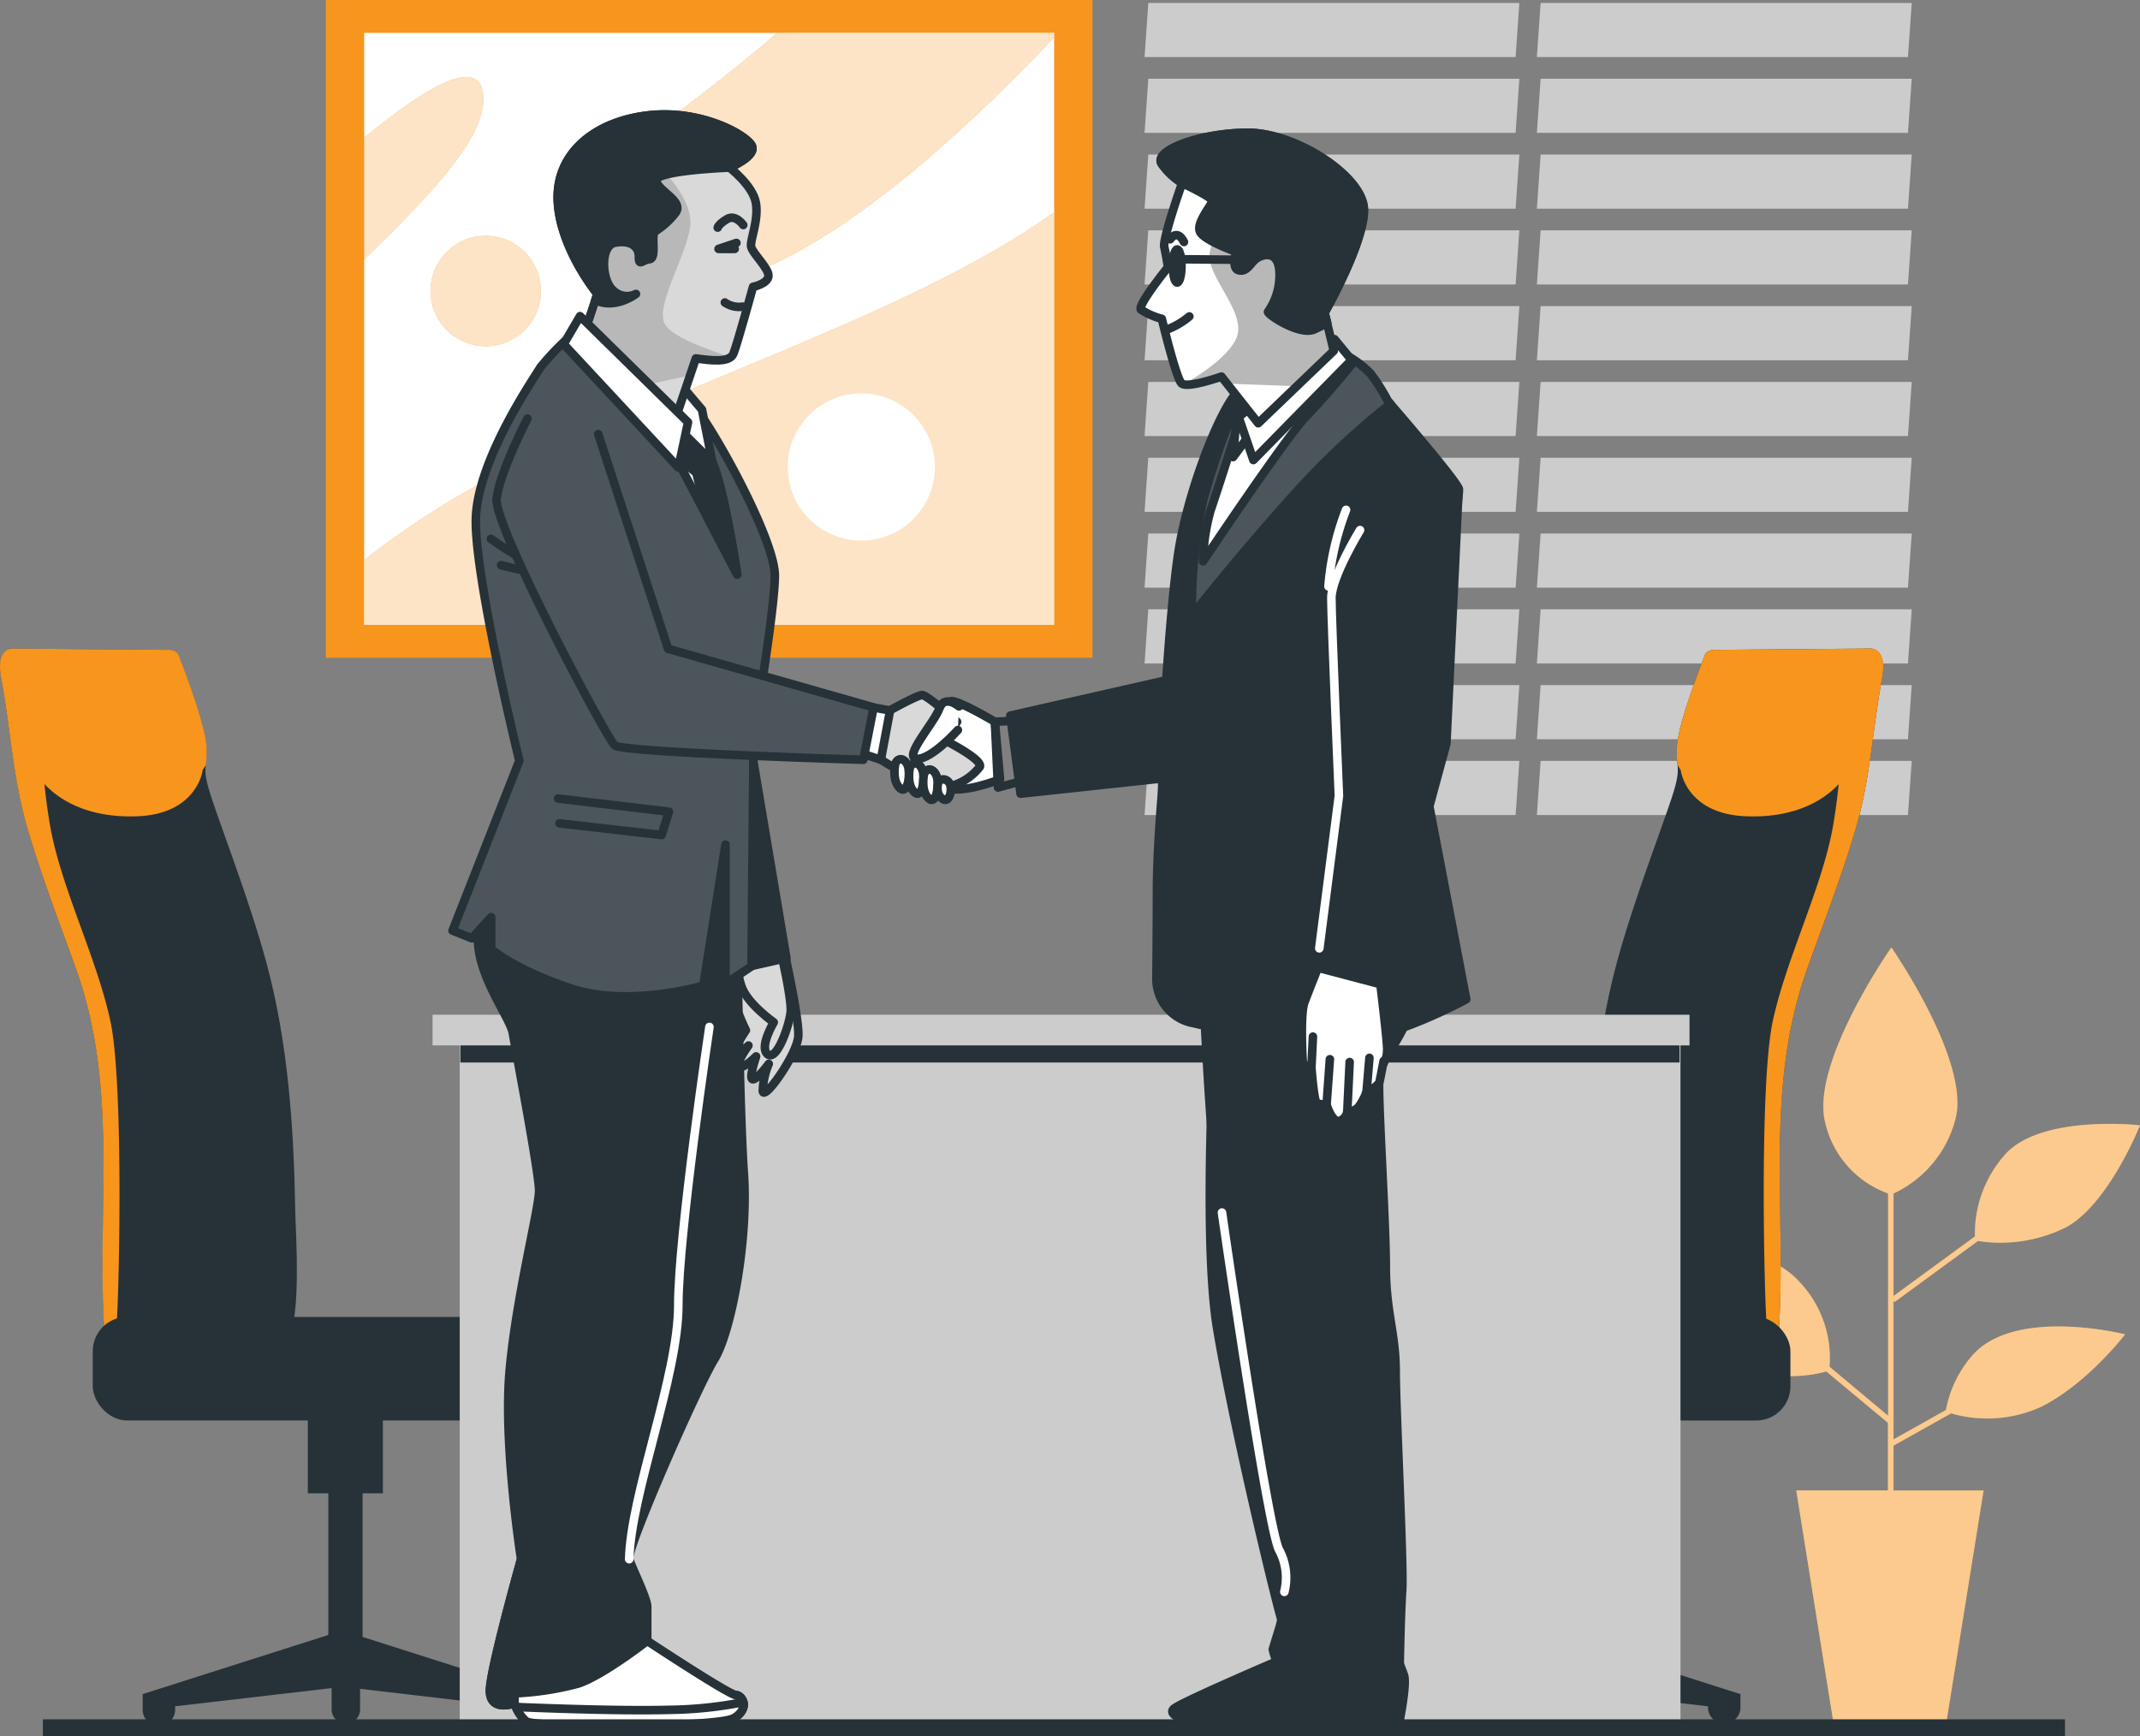 <svg xmlns="http://www.w3.org/2000/svg" xmlns:xlink="http://www.w3.org/1999/xlink" width="250" height="202.85" viewBox="0 0 250 202.85">
  <rect x="0" y="0" width="250" height="202.85" fill="#808080" stroke="none"/>
  <defs>
    <clipPath id="clip-path">
      <rect id="Rectangle_5572" data-name="Rectangle 5572" width="80.602" height="69.156" fill="#fff"/>
    </clipPath>
    <clipPath id="clip-path-2">
      <path id="Path_37343" data-name="Path 37343" d="M193.434,285.64s1.681,7.509,1.585,9.6-4.051,7.707-4.153,6.422a8.763,8.763,0,0,1,.7-3.163s-1.387,1.879-1.879,1.8.4-2.671.4-2.671-1.483,1.483-1.981,1.2,1.086-2.473,1.086-2.473-1.8,1.879-1.873,1.284,1.579-3.061,1.579-3.061a23.852,23.852,0,0,1-1.8-5.042,4.8,4.8,0,0,1,.984-2.863Z" transform="translate(-187.09 -285.64)" fill="#fff" stroke="#263238" stroke-linecap="round" stroke-linejoin="round" stroke-width="1"/>
    </clipPath>
    <clipPath id="clip-path-3">
      <path id="Path_37347" data-name="Path 37347" d="M193.633,285.64s1.2,5.24,1.092,6.722-1.585,5.828-2.671,5.036.69-3.751.69-3.751-3.049-2.143-3.751-4.153-.3-2.863-.3-2.863Z" transform="translate(-188.579 -285.64)" fill="#fff" stroke="#263238" stroke-linecap="round" stroke-linejoin="round" stroke-width="1"/>
    </clipPath>
    <clipPath id="clip-path-4">
      <path id="Path_37356" data-name="Path 37356" d="M147.1,164.512a32.594,32.594,0,0,0-3.835,3.943c-.564,1.014-7.431,10.8-7.545,17.8S140.8,214.42,140.8,214.42L133,234.269l2.257.9,2.251-2.479v3.721s2.593,2.365,9.351,4.616,15.437-.336,15.437-.336l2.587-16.47v16.248l3.043-2.029.246-27.057s2.479-14.531,2.479-18.606-6.872-16.806-9.915-20.5-8.115-6.758-9.6-7.887S147.1,164.512,147.1,164.512Z" transform="translate(-133 -163.916)" fill="#263238" stroke="#263238" stroke-linecap="round" stroke-linejoin="round" stroke-width="1"/>
    </clipPath>
    <clipPath id="clip-path-5">
      <path id="Path_37364" data-name="Path 37364" d="M173.537,128.485s2.737,2.1,3.079,4.129-.678,4.285-.564,5.072,2.137,2.593,2.029,3.493-1.8,1.236-1.8,1.236-1.837,6.686-2.287,7.8-2.707.786-4.394.564l-3.043,9L156.521,147.98l1.579-4.736s-4.279-5.18-4.622-10.7,4.057-9.351,10.366-10.138,11.608,2.251,12.28,3.493S173.537,128.485,173.537,128.485Z" transform="translate(-153.459 -122.276)" fill="#fff" stroke="#263238" stroke-linecap="round" stroke-linejoin="round" stroke-width="1"/>
    </clipPath>
    <clipPath id="clip-path-6">
      <path id="Path_37374" data-name="Path 37374" d="M216.76,237.441s3.841-2.161,4.442-2.161,4.081,3.121,4.081,3.121l-1.44,2.161s4.562,2.281,4.081,3.121a6.42,6.42,0,0,1-4.2,2.4c-1.921.24-7.323-3.241-7.323-3.241Z" transform="translate(-216.4 -235.28)" fill="#fff" stroke="#263238" stroke-linecap="round" stroke-linejoin="round" stroke-width="1"/>
    </clipPath>
    <clipPath id="clip-path-7">
      <path id="Path_37379" data-name="Path 37379" d="M145.166,181.48s-3.241,6.242-3.6,9.363,12.844,27.97,13.8,28.81,29.044,1.681,29.044,1.681l1.2-6.122-24.008-6.842-8.163-25.089" transform="translate(-141.558 -181.48)" fill="#263238" stroke="#263238" stroke-linecap="round" stroke-linejoin="round" stroke-width="1"/>
    </clipPath>
    <clipPath id="clip-path-8">
      <path id="Path_37400" data-name="Path 37400" d="M299.767,174.1a22.291,22.291,0,0,0-2-3.157,12,12,0,0,0-2.965-2.2c-3.817-1.507-8.811.678-11.71,3.439a98.789,98.789,0,0,0-4.844,13.4,59.182,59.182,0,0,0-1.338,13.589s5.072-6.506,11.956-14.159a91.288,91.288,0,0,1,11.224-10.546Z" transform="translate(-276.897 -168.251)" fill="#263238" stroke="#263238" stroke-linecap="round" stroke-linejoin="round" stroke-width="1"/>
    </clipPath>
    <clipPath id="clip-path-9">
      <path id="Path_37411" data-name="Path 37411" d="M271.772,131.712s-2.3,6.53-2.083,7.467.432,2.365.432,2.365-3.6,4.448-3.157,4.952a8.188,8.188,0,0,0,2.437,1.074s1.651,6.89,2.3,7.533,4.664-.786,4.664-.786l4.3,5.45,8.823-8.463-1.074-4.448s4.664-8.181,4.592-12.058-8.031-9.039-13.7-8.967-10.978,2.155-9.9,3.661a8.127,8.127,0,0,0,2.371,2.221Z" transform="translate(-266.927 -125.829)" fill="#fff" stroke="#263238" stroke-linecap="round" stroke-linejoin="round" stroke-width="1"/>
    </clipPath>
  </defs>
  <g id="collaboration" transform="translate(-44.918 -100)">
    <g id="freepik--Window--inject-6" transform="translate(178.628 100.348)">
      <path id="Path_37300" data-name="Path 37300" d="M311.037,106.9H267.69l.438-6.32h43.347Z" transform="translate(-267.69 -100.58)" fill="#ccc"/>
      <path id="Path_37301" data-name="Path 37301" d="M311.037,121.65H267.69l.438-6.32h43.347Z" transform="translate(-267.69 -106.477)" fill="#ccc"/>
      <path id="Path_37302" data-name="Path 37302" d="M311.037,136.406H267.69l.438-6.326h43.347Z" transform="translate(-267.69 -112.374)" fill="#ccc"/>
      <path id="Path_37303" data-name="Path 37303" d="M311.037,151.156H267.69l.438-6.326h43.347Z" transform="translate(-267.69 -118.271)" fill="#ccc"/>
      <path id="Path_37304" data-name="Path 37304" d="M311.037,165.906H267.69l.438-6.326h43.347Z" transform="translate(-267.69 -124.168)" fill="#ccc"/>
      <path id="Path_37305" data-name="Path 37305" d="M311.037,180.66H267.69l.438-6.32h43.347Z" transform="translate(-267.69 -130.069)" fill="#ccc"/>
      <path id="Path_37306" data-name="Path 37306" d="M311.037,195.41H267.69l.438-6.32h43.347Z" transform="translate(-267.69 -135.966)" fill="#ccc"/>
      <path id="Path_37307" data-name="Path 37307" d="M311.037,210.166H267.69l.438-6.326h43.347Z" transform="translate(-267.69 -141.862)" fill="#ccc"/>
      <path id="Path_37308" data-name="Path 37308" d="M311.037,224.916H267.69l.438-6.326h43.347Z" transform="translate(-267.69 -147.759)" fill="#ccc"/>
      <path id="Path_37309" data-name="Path 37309" d="M311.037,239.666H267.69l.438-6.326h43.347Z" transform="translate(-267.69 -153.656)" fill="#ccc"/>
      <path id="Path_37310" data-name="Path 37310" d="M311.037,254.416H267.69l.438-6.326h43.347Z" transform="translate(-267.69 -159.553)" fill="#ccc"/>
      <path id="Path_37311" data-name="Path 37311" d="M387.4,106.9H344.05l.438-6.32h43.353Z" transform="translate(-298.218 -100.58)" fill="#ccc"/>
      <path id="Path_37312" data-name="Path 37312" d="M387.4,121.65H344.05l.438-6.32h43.353Z" transform="translate(-298.218 -106.477)" fill="#ccc"/>
      <path id="Path_37313" data-name="Path 37313" d="M387.4,136.406H344.05l.438-6.326h43.353Z" transform="translate(-298.218 -112.374)" fill="#ccc"/>
      <path id="Path_37314" data-name="Path 37314" d="M387.4,151.156H344.05l.438-6.326h43.353Z" transform="translate(-298.218 -118.271)" fill="#ccc"/>
      <path id="Path_37315" data-name="Path 37315" d="M387.4,165.906H344.05l.438-6.326h43.353Z" transform="translate(-298.218 -124.168)" fill="#ccc"/>
      <path id="Path_37316" data-name="Path 37316" d="M387.4,180.66H344.05l.438-6.32h43.353Z" transform="translate(-298.218 -130.069)" fill="#ccc"/>
      <path id="Path_37317" data-name="Path 37317" d="M387.4,195.41H344.05l.438-6.32h43.353Z" transform="translate(-298.218 -135.966)" fill="#ccc"/>
      <path id="Path_37318" data-name="Path 37318" d="M387.4,210.166H344.05l.438-6.326h43.353Z" transform="translate(-298.218 -141.862)" fill="#ccc"/>
      <path id="Path_37319" data-name="Path 37319" d="M387.4,224.916H344.05l.438-6.326h43.353Z" transform="translate(-298.218 -147.759)" fill="#ccc"/>
      <path id="Path_37320" data-name="Path 37320" d="M387.4,239.666H344.05l.438-6.326h43.353Z" transform="translate(-298.218 -153.656)" fill="#ccc"/>
      <path id="Path_37321" data-name="Path 37321" d="M387.4,254.416H344.05l.438-6.326h43.353Z" transform="translate(-298.218 -159.553)" fill="#ccc"/>
    </g>
    <g id="freepik--Picture--inject-6" transform="translate(82.985 100)">
      <rect id="Rectangle_5570" data-name="Rectangle 5570" width="89.563" height="76.839" fill="#f8951d"/>
      <rect id="Rectangle_5571" data-name="Rectangle 5571" width="80.602" height="69.156" transform="translate(4.478 3.841)" fill="#fff"/>
      <g id="Group_8802" data-name="Group 8802" transform="translate(4.478 3.841)" clip-path="url(#clip-path)">
        <path id="Path_37322" data-name="Path 37322" d="M196.4,141.33c-14.5,10.312-35.256,17.154-59.343,27.9A99.215,99.215,0,0,0,115.8,181.946v7.581h80.6Z" transform="translate(-115.8 -120.365)" fill="#f8951d"/>
        <path id="Path_37323" data-name="Path 37323" d="M213.148,106.4H180.8c-3.6,3.079-7.857,6.518-12.886,10.2-18.408,13.5-10.432,27.009,11.662,17.178,11.338-5.036,23.96-16.7,33.57-26.859Z" transform="translate(-132.546 -106.4)" fill="#f8951d"/>
        <path id="Path_37324" data-name="Path 37324" d="M129.745,117.583c0-5.636-7.016-1.2-13.895,4.466V136.28C122.542,129.714,129.745,122.625,129.745,117.583Z" transform="translate(-115.82 -109.829)" fill="#f8951d"/>
        <path id="Path_37325" data-name="Path 37325" d="M141.612,152.346a6.446,6.446,0,1,1-6.446-6.446A6.446,6.446,0,0,1,141.612,152.346Z" transform="translate(-120.965 -122.192)" fill="#f8951d"/>
        <path id="Path_37326" data-name="Path 37326" d="M196.4,141.33c-14.5,10.312-35.256,17.154-59.343,27.9A99.215,99.215,0,0,0,115.8,181.946v7.581h80.6Z" transform="translate(-115.8 -120.365)" fill="#fff" opacity="0.75"/>
        <path id="Path_37327" data-name="Path 37327" d="M213.148,106.4H180.8c-3.6,3.079-7.857,6.518-12.886,10.2-18.408,13.5-10.432,27.009,11.662,17.178,11.338-5.036,23.96-16.7,33.57-26.859Z" transform="translate(-132.546 -106.4)" fill="#fff" opacity="0.75"/>
        <g id="Group_8801" data-name="Group 8801" transform="translate(0.03 5.147)" opacity="0.75">
          <path id="Path_37328" data-name="Path 37328" d="M129.745,117.583c0-5.636-7.016-1.2-13.895,4.466V136.28C122.542,129.714,129.745,122.625,129.745,117.583Z" transform="translate(-115.85 -114.976)" fill="#fff"/>
        </g>
        <path id="Path_37329" data-name="Path 37329" d="M141.612,152.346a6.446,6.446,0,1,1-6.446-6.446A6.446,6.446,0,0,1,141.612,152.346Z" transform="translate(-120.965 -122.192)" fill="#fff" opacity="0.75"/>
      </g>
      <path id="Path_37330" data-name="Path 37330" d="M215.43,185.165a8.595,8.595,0,1,1-8.589-8.595,8.6,8.6,0,0,1,8.589,8.595Z" transform="translate(-144.281 -130.612)" fill="#fff"/>
    </g>
    <g id="freepik--Plants--inject-6" transform="translate(238.18 210.672)">
      <path id="Path_37331" data-name="Path 37331" d="M404.021,332.1a13.517,13.517,0,0,0-3.049,6.338l-6.116,3.427V325.66l.12.162,9.741-7.13a17.206,17.206,0,0,0,10.27-1.591c5.006-2.695,8.661-11.926,8.661-11.926s-11.932-1.35-15.971,3.655a13.865,13.865,0,0,0-3.313,9.327l-9.507,6.956V313.14a13.241,13.241,0,0,0,7.245-8.745c1.729-6.734-7.5-20-7.5-20s-9.6,13.661-7.7,20.587a11.55,11.55,0,0,0,7.317,8.157v25.959l-6.842-5.72a12.893,12.893,0,0,0-3.529-9.933c-4.622-5.2-16.932-4.8-16.932-4.8s5.192,10.39,9.6,13.853c3.865,3,9.2,1.8,10.486,1.435l7.2,6v7.893H383.488l4.376,27.346H400.99l4.388-27.34H394.856V342.6l6.722-3.769a15.217,15.217,0,0,0,10.522-.768c5.4-2.695,9.813-8.469,9.813-8.469S409.027,326.327,404.021,332.1Z" transform="translate(-366.91 -284.39)" fill="#f8951d"/>
      <path id="Path_37332" data-name="Path 37332" d="M404.021,332.1a13.517,13.517,0,0,0-3.049,6.338l-6.116,3.427V325.66l.12.162,9.741-7.13a17.206,17.206,0,0,0,10.27-1.591c5.006-2.695,8.661-11.926,8.661-11.926s-11.932-1.35-15.971,3.655a13.865,13.865,0,0,0-3.313,9.327l-9.507,6.956V313.14a13.241,13.241,0,0,0,7.245-8.745c1.729-6.734-7.5-20-7.5-20s-9.6,13.661-7.7,20.587a11.55,11.55,0,0,0,7.317,8.157v25.959l-6.842-5.72a12.893,12.893,0,0,0-3.529-9.933c-4.622-5.2-16.932-4.8-16.932-4.8s5.192,10.39,9.6,13.853c3.865,3,9.2,1.8,10.486,1.435l7.2,6v7.893H383.488l4.376,27.346H400.99l4.388-27.34H394.856V342.6l6.722-3.769a15.217,15.217,0,0,0,10.522-.768c5.4-2.695,9.813-8.469,9.813-8.469S409.027,326.327,404.021,332.1Z" transform="translate(-366.91 -284.39)" fill="#fff" opacity="0.5"/>
    </g>
    <g id="freepik--Desk--inject-6" transform="translate(44.918 175.75)">
      <path id="Path_37333" data-name="Path 37333" d="M386.6,226.221l-17.664.15s-1.2-.15-1.459.726c0,0-3.067,7.743-3.211,10.516s.6,2.335-.6,6-4.526,12.262-6.422,19.273c-2.551,9.417-3.217,19.417-3.379,29.14,0,1.561-.96,15.005,1.471,15.005,2.017,0,20.605,2.467,20.827-1.116.894-14.285-1.687-28.24,3.271-42.129,1.927-5.4,4.135-11.092,5.774-16.734s1.921-11.512,3-17.286C388.936,225.782,386.6,226.221,386.6,226.221Z" transform="translate(-168.358 -226.206)" fill="#263238"/>
      <path id="Path_37334" data-name="Path 37334" d="M395.374,227.973c-.174-2.041-1.735-1.753-1.735-1.753l-17.664.15s-1.2-.15-1.459.726c0,0-3.067,7.743-3.211,10.516a12.73,12.73,0,0,0,.06,2.2l.372.6s.6,5.108,7.593,5.4,10.954-2.923,12.412-6,2.047-8.031,3.211-10.954a9.7,9.7,0,0,1,.42-.882Z" transform="translate(-175.396 -226.206)" fill="#f8951d"/>
      <path id="Path_37335" data-name="Path 37335" d="M398.039,233.741c-1.2,4.267-.474,5.45-1.657,12.8s-5.45,15.605-7.112,23.222-.942,34.356-.708,35.544a10.273,10.273,0,0,1,.1,1.9c.8-.3,1.278-.708,1.314-1.266.894-14.285-1.687-28.24,3.271-42.129,1.927-5.4,4.135-11.092,5.774-16.734s1.921-11.512,3-17.286c.45-2.4-.258-3.187-.876-3.421h0a31.81,31.81,0,0,0-3.109,7.371Z" transform="translate(-182.161 -226.272)" fill="#f8951d"/>
      <path id="Path_37336" data-name="Path 37336" d="M331.009,400.285l-.12-.1V383.7h2.371V373.27H324.5V383.7h2.365v16.776l-20.971,6.686v1.657a1.9,1.9,0,0,0,3.793,0v-.234l17.538-2.041v2.515a1.657,1.657,0,1,0,3.313,0v-2.6l18.246,2.125v.234a1.9,1.9,0,0,0,3.793,0v-1.657Z" transform="translate(-149.252 -285.001)" fill="#263238"/>
      <rect id="Rectangle_5573" data-name="Rectangle 5573" width="56.882" height="12.094" rx="4" transform="translate(152.28 78.101)" fill="#263238"/>
      <path id="Path_37337" data-name="Path 37337" d="M46.686,226.221l17.664.15s1.2-.15,1.465.726c0,0,3.067,7.743,3.211,10.516s-.6,2.335.6,6,4.526,12.262,6.422,19.273c2.557,9.417,3.217,19.417,3.379,29.14,0,1.561.96,15.005-1.471,15.005-2.011,0-20.6,2.467-20.827-1.116-.888-14.285,1.687-28.24-3.271-42.129-1.927-5.4-4.135-11.092-5.768-16.734s-1.921-11.512-3-17.286C44.382,225.782,46.686,226.221,46.686,226.221Z" transform="translate(-44.933 -226.206)" fill="#263238"/>
      <path id="Path_37338" data-name="Path 37338" d="M45,227.973c.174-2.041,1.729-1.753,1.729-1.753l17.664.15s1.2-.15,1.465.726c0,0,3.067,7.743,3.211,10.516a13.206,13.206,0,0,1-.066,2.2l-.372.6s-.6,5.108-7.593,5.4S50.066,242.888,48.6,239.8s-2.041-8.031-3.211-10.954a8.248,8.248,0,0,0-.39-.876Z" transform="translate(-44.951 -226.206)" fill="#f8951d"/>
      <path id="Path_37339" data-name="Path 37339" d="M49.037,233.741c1.2,4.267.474,5.45,1.657,12.8s5.456,15.605,7.112,23.222.966,34.356.708,35.544a10.8,10.8,0,0,0-.1,1.9c-.792-.3-1.278-.708-1.314-1.266-.888-14.285,1.687-28.24-3.271-42.129-1.927-5.4-4.135-11.092-5.768-16.734s-1.921-11.512-3-17.286c-.444-2.4.264-3.187.876-3.421h0A31.512,31.512,0,0,1,49.037,233.741Z" transform="translate(-44.918 -226.272)" fill="#f8951d"/>
      <path id="Path_37340" data-name="Path 37340" d="M94.259,400.285l.12-.1V383.7h-2.4V373.27h8.769V383.7H98.377v16.776l20.971,6.686v1.657a1.9,1.9,0,1,1-3.793,0v-.234L98.083,406.54v2.515a1.663,1.663,0,0,1-3.319,0v-2.6L76.475,408.58v.234a1.9,1.9,0,1,1-3.787,0v-1.657Z" transform="translate(-56.019 -285.001)" fill="#263238"/>
      <rect id="Rectangle_5574" data-name="Rectangle 5574" width="56.882" height="12.094" rx="4" transform="translate(67.717 90.19) rotate(180)" fill="#263238"/>
      <rect id="Rectangle_5575" data-name="Rectangle 5575" width="142.61" height="81.965" transform="translate(53.708 44.136)" fill="#ccc"/>
      <rect id="Rectangle_5576" data-name="Rectangle 5576" width="142.43" height="2.269" transform="translate(53.78 46.104)" fill="#263238"/>
      <rect id="Rectangle_5577" data-name="Rectangle 5577" width="146.841" height="3.583" transform="translate(50.533 42.791)" fill="#ccc"/>
    </g>
    <g id="freepik--Characters--inject-6" transform="translate(97.786 113.369)">
      <path id="Path_37341" data-name="Path 37341" d="M193.434,285.64s1.681,7.509,1.585,9.6-4.051,7.707-4.153,6.422a8.763,8.763,0,0,1,.7-3.163s-1.387,1.879-1.879,1.8.4-2.671.4-2.671-1.483,1.483-1.981,1.2,1.086-2.473,1.086-2.473-1.8,1.879-1.873,1.284,1.579-3.061,1.579-3.061a23.852,23.852,0,0,1-1.8-5.042,4.8,4.8,0,0,1,.984-2.863Z" transform="translate(-154.625 -187.586)" fill="#fff"/>
      <g id="Group_8803" data-name="Group 8803" transform="translate(32.465 98.054)" clip-path="url(#clip-path-2)">
        <path id="Path_37342" data-name="Path 37342" d="M193.434,285.64s1.681,7.509,1.585,9.6-4.051,7.707-4.153,6.422a8.763,8.763,0,0,1,.7-3.163s-1.387,1.879-1.879,1.8.4-2.671.4-2.671-1.483,1.483-1.981,1.2,1.086-2.473,1.086-2.473-1.8,1.879-1.873,1.284,1.579-3.061,1.579-3.061a23.852,23.852,0,0,1-1.8-5.042,4.8,4.8,0,0,1,.984-2.863Z" transform="translate(-187.09 -285.64)" fill="#d9d9d9"/>
      </g>
      <path id="Path_37344" data-name="Path 37344" d="M193.434,285.64s1.681,7.509,1.585,9.6-4.051,7.707-4.153,6.422a8.763,8.763,0,0,1,.7-3.163s-1.387,1.879-1.879,1.8.4-2.671.4-2.671-1.483,1.483-1.981,1.2,1.086-2.473,1.086-2.473-1.8,1.879-1.873,1.284,1.579-3.061,1.579-3.061a23.852,23.852,0,0,1-1.8-5.042,4.8,4.8,0,0,1,.984-2.863Z" transform="translate(-154.625 -187.586)" fill="none" stroke="#263238" stroke-linecap="round" stroke-linejoin="round" stroke-width="1"/>
      <path id="Path_37345" data-name="Path 37345" d="M193.633,285.64s1.2,5.24,1.092,6.722-1.585,5.828-2.671,5.036.69-3.751.69-3.751-3.049-2.143-3.751-4.153-.3-2.863-.3-2.863Z" transform="translate(-155.22 -187.586)" fill="#fff"/>
      <g id="Group_8804" data-name="Group 8804" transform="translate(33.359 98.054)" clip-path="url(#clip-path-3)">
        <path id="Path_37346" data-name="Path 37346" d="M193.633,285.64s1.2,5.24,1.092,6.722-1.585,5.828-2.671,5.036.69-3.751.69-3.751-3.049-2.143-3.751-4.153-.3-2.863-.3-2.863Z" transform="translate(-188.579 -285.64)" fill="#d9d9d9"/>
      </g>
      <path id="Path_37348" data-name="Path 37348" d="M193.633,285.64s1.2,5.24,1.092,6.722-1.585,5.828-2.671,5.036.69-3.751.69-3.751-3.049-2.143-3.751-4.153-.3-2.863-.3-2.863Z" transform="translate(-155.22 -187.586)" fill="none" stroke="#263238" stroke-linecap="round" stroke-linejoin="round" stroke-width="1"/>
      <path id="Path_37349" data-name="Path 37349" d="M185.873,244.73l4.207,25.059-5.93,1.338-5.93-19.321Z" transform="translate(-151.079 -171.231)" fill="#263238" stroke="#263238" stroke-linecap="round" stroke-linejoin="round" stroke-width="1"/>
      <path id="Path_37350" data-name="Path 37350" d="M168.049,260.536s.384,29.842.954,37.879-1.531,18.75-3.439,21.812-10.336,22.208-9.951,23.342,2.107,4.592,2.107,5.546v4.015s9.561,6.314,10.33,6.314,1.723,1.531-.192,2.683-23.342,1.146-24.3.378a4.634,4.634,0,0,1-1.338-2.1s-3.061,1.146-2.869-1.723,3.631-15.113,3.631-15.113-2.1-13.4-1.338-22,3.445-18.943,3.445-21.043-2.677-16.074-3.061-18.366-5.93-8.805-3.445-13.967,4.4-13.4,5.168-13.967,11.1-.96,15.305,0S167.857,255.176,168.049,260.536Z" transform="translate(-134.978 -174.793)" fill="#263238" stroke="#263238" stroke-linecap="round" stroke-linejoin="round" stroke-width="1"/>
      <path id="Path_37351" data-name="Path 37351" d="M147.1,164.512a32.594,32.594,0,0,0-3.835,3.943c-.564,1.014-7.431,10.8-7.545,17.8S140.8,214.42,140.8,214.42L133,234.269l2.257.9,2.251-2.479v3.721s2.593,2.365,9.351,4.616,15.437-.336,15.437-.336l2.587-16.47v16.248l3.043-2.029.246-27.057s2.479-14.531,2.479-18.606-6.872-16.806-9.915-20.5-8.115-6.758-9.6-7.887S147.1,164.512,147.1,164.512Z" transform="translate(-133 -138.922)" fill="#263238"/>
      <g id="Group_8805" data-name="Group 8805" transform="translate(0 24.994)" clip-path="url(#clip-path-4)">
        <path id="Path_37352" data-name="Path 37352" d="M147.1,164.512a32.594,32.594,0,0,0-3.835,3.943c-.564,1.014-7.431,10.8-7.545,17.8S140.8,214.42,140.8,214.42L133,234.269l2.257.9,2.251-2.479v3.721s2.593,2.365,9.351,4.616,15.437-.336,15.437-.336l2.587-16.47v16.248l3.043-2.029.246-27.057s2.479-14.531,2.479-18.606-6.872-16.806-9.915-20.5-8.115-6.758-9.6-7.887S147.1,164.512,147.1,164.512Z" transform="translate(-133 -163.916)" fill="#fff" opacity="0.17"/>
        <path id="Path_37353" data-name="Path 37353" d="M140.46,204.88a40.391,40.391,0,0,0,6.818,3.919" transform="translate(-135.982 -180.293)" fill="none" stroke="#263238" stroke-linecap="round" stroke-linejoin="round" stroke-width="1"/>
        <path id="Path_37354" data-name="Path 37354" d="M142.45,210a39.034,39.034,0,0,0,6.986,1.2" transform="translate(-136.778 -182.34)" fill="none" stroke="#263238" stroke-linecap="round" stroke-linejoin="round" stroke-width="1"/>
        <path id="Path_37355" data-name="Path 37355" d="M153.53,255.42l12.953,1.537-.852,2.725L153.7,258.319" transform="translate(-141.208 -200.498)" fill="none" stroke="#263238" stroke-linecap="round" stroke-linejoin="round" stroke-width="1"/>
      </g>
      <path id="Path_37357" data-name="Path 37357" d="M147.1,164.512a32.594,32.594,0,0,0-3.835,3.943c-.564,1.014-7.431,10.8-7.545,17.8S140.8,214.42,140.8,214.42L133,234.269l2.257.9,2.251-2.479v3.721s2.593,2.365,9.351,4.616,15.437-.336,15.437-.336l2.587-16.47v16.248l3.043-2.029.246-27.057s2.479-14.531,2.479-18.606-6.872-16.806-9.915-20.5-8.115-6.758-9.6-7.887S147.1,164.512,147.1,164.512Z" transform="translate(-133 -138.922)" fill="none" stroke="#263238" stroke-linecap="round" stroke-linejoin="round" stroke-width="1"/>
      <path id="Path_37358" data-name="Path 37358" d="M155.37,166l12.508,13.523L175.2,193.5s-1.579-10.366-2.929-13.2-7.437-9.873-8.121-11.452S155.37,166,155.37,166Z" transform="translate(-141.943 -139.755)" fill="#fff" stroke="#263238" stroke-linecap="round" stroke-linejoin="round" stroke-width="1"/>
      <path id="Path_37359" data-name="Path 37359" d="M179.522,192.986l3.463,6.6s-1.074-7.064-2.215-11.116l-.714-2.071a37.507,37.507,0,0,0-3.253-4.8l-1.963-.39.822,4.418L178.2,187.7Z" transform="translate(-149.727 -145.836)" fill="#263238" stroke="#263238" stroke-linecap="round" stroke-linejoin="round" stroke-width="1"/>
      <path id="Path_37360" data-name="Path 37360" d="M176.192,174.49l.648.75,2.035,2.4,1.2,6.1-5.216-5.2A17.634,17.634,0,0,1,176.192,174.49Z" transform="translate(-149.735 -143.15)" fill="#fff" stroke="#263238" stroke-linecap="round" stroke-linejoin="round" stroke-width="1"/>
      <path id="Path_37361" data-name="Path 37361" d="M173.537,128.485s2.737,2.1,3.079,4.129-.678,4.285-.564,5.072,2.137,2.593,2.029,3.493-1.8,1.236-1.8,1.236-1.837,6.686-2.287,7.8-2.707.786-4.394.564l-3.043,9L156.521,147.98l1.579-4.736s-4.279-5.18-4.622-10.7,4.057-9.351,10.366-10.138,11.608,2.251,12.28,3.493S173.537,128.485,173.537,128.485Z" transform="translate(-141.179 -122.275)" fill="#fff"/>
      <g id="Group_8806" data-name="Group 8806" transform="translate(12.28 0.001)" clip-path="url(#clip-path-5)">
        <path id="Path_37362" data-name="Path 37362" d="M173.537,128.485s2.737,2.1,3.079,4.129-.678,4.285-.564,5.072,2.137,2.593,2.029,3.493-1.8,1.236-1.8,1.236-1.837,6.686-2.287,7.8-2.707.786-4.394.564l-3.043,9L156.521,147.98l1.579-4.736s-4.279-5.18-4.622-10.7,4.057-9.351,10.366-10.138,11.608,2.251,12.28,3.493S173.537,128.485,173.537,128.485Z" transform="translate(-153.459 -122.276)" fill="#d9d9d9"/>
        <path id="Path_37363" data-name="Path 37363" d="M161.829,156.458c1.693-.342,4.532-.93,7.088-1.507l.66-1.957c1.4.186,3.205.45,4.021-.12-1.921-.792-6.674-2.179-7.647-3.961-1.2-2.215,3-8.661,3-11.884s-4.027-6.848-4.027-6.848c-1.939-1.843-5.474-2.4-8.613-2.4a8.451,8.451,0,0,0-2.869,6.992c.342,5.522,4.622,10.7,4.622,10.7l-1.579,4.736Z" transform="translate(-153.444 -124.477)" fill="#b8b8b8"/>
      </g>
      <path id="Path_37365" data-name="Path 37365" d="M173.537,128.485s2.737,2.1,3.079,4.129-.678,4.285-.564,5.072,2.137,2.593,2.029,3.493-1.8,1.236-1.8,1.236-1.837,6.686-2.287,7.8-2.707.786-4.394.564l-3.043,9L156.521,147.98l1.579-4.736s-4.279-5.18-4.622-10.7,4.057-9.351,10.366-10.138,11.608,2.251,12.28,3.493S173.537,128.485,173.537,128.485Z" transform="translate(-141.179 -122.275)" fill="none" stroke="#263238" stroke-linecap="round" stroke-linejoin="round" stroke-width="1"/>
      <path id="Path_37366" data-name="Path 37366" d="M173.537,128.484s3.265-1.35,2.587-2.587-5.972-4.285-12.28-3.493-10.7,4.616-10.366,10.138,4.622,10.7,4.622,10.7l-.24.72c2.335,1.14,4.748-.72,4.748-.72a2.323,2.323,0,0,1-2.707-.45c-1.35-1.236-1.465-5.18.228-5.522s2.815.342,2.815,1.579.336.45,1.242.336.108-2.815.672-3.265a8.817,8.817,0,0,0,2.365-2.143c1.014-1.35-1.915-2.473-2.251-3.715S173.537,128.484,173.537,128.484Z" transform="translate(-141.18 -122.274)" fill="#263238" stroke="#263238" stroke-linecap="round" stroke-linejoin="round" stroke-width="1"/>
      <path id="Path_37367" data-name="Path 37367" d="M186.859,147.28l-2.089.7h1.891" transform="translate(-153.697 -132.271)" fill="none" stroke="#263238" stroke-linecap="round" stroke-linejoin="round" stroke-width="1"/>
      <path id="Path_37368" data-name="Path 37368" d="M187.593,143.232s-.894-1.29-1.891-.7-1.092,1-1.092,1" transform="translate(-153.633 -130.312)" fill="none" stroke="#263238" stroke-linecap="round" stroke-linejoin="round" stroke-width="1"/>
      <path id="Path_37369" data-name="Path 37369" d="M186,158.88a2.935,2.935,0,0,0,2.089.48" transform="translate(-154.189 -136.909)" fill="none" stroke="#263238" stroke-linecap="round" stroke-linejoin="round" stroke-width="1"/>
      <path id="Path_37370" data-name="Path 37370" d="M156.535,161.53l12.616,12.394-1.122,5.294L154.62,164.8Z" transform="translate(-141.643 -137.968)" fill="#fff" stroke="#263238" stroke-linecap="round" stroke-linejoin="round" stroke-width="1"/>
      <path id="Path_37371" data-name="Path 37371" d="M230.309,238.871s-4.442-2.641-5.162-2.4-7.683,5.282-7.2,6.482,4.2,2.761,6.362,3.6,6.6-.96,6.6-.96Z" transform="translate(-166.95 -167.922)" fill="#fff" stroke="#263238" stroke-linecap="round" stroke-linejoin="round" stroke-width="1"/>
      <path id="Path_37372" data-name="Path 37372" d="M216.76,237.441s3.841-2.161,4.442-2.161,4.081,3.121,4.081,3.121l-1.44,2.161s4.562,2.281,4.081,3.121a6.42,6.42,0,0,1-4.2,2.4c-1.921.24-7.323-3.241-7.323-3.241Z" transform="translate(-166.343 -167.453)" fill="#fff"/>
      <g id="Group_8807" data-name="Group 8807" transform="translate(50.057 67.827)" clip-path="url(#clip-path-6)">
        <path id="Path_37373" data-name="Path 37373" d="M216.76,237.441s3.841-2.161,4.442-2.161,4.081,3.121,4.081,3.121l-1.44,2.161s4.562,2.281,4.081,3.121a6.42,6.42,0,0,1-4.2,2.4c-1.921.24-7.323-3.241-7.323-3.241Z" transform="translate(-216.4 -235.28)" fill="#d9d9d9"/>
      </g>
      <path id="Path_37375" data-name="Path 37375" d="M216.76,237.441s3.841-2.161,4.442-2.161,4.081,3.121,4.081,3.121l-1.44,2.161s4.562,2.281,4.081,3.121a6.42,6.42,0,0,1-4.2,2.4c-1.921.24-7.323-3.241-7.323-3.241Z" transform="translate(-166.343 -167.453)" fill="none" stroke="#263238" stroke-linecap="round" stroke-linejoin="round" stroke-width="1"/>
      <path id="Path_37376" data-name="Path 37376" d="M212.16,237.28l3.361.6-1.08,5.762-2.881-.96Z" transform="translate(-164.408 -168.252)" fill="#fff" stroke="#263238" stroke-linecap="round" stroke-linejoin="round" stroke-width="1"/>
      <path id="Path_37377" data-name="Path 37377" d="M145.166,181.48s-3.241,6.242-3.6,9.363,12.844,27.97,13.8,28.81,29.044,1.681,29.044,1.681l1.2-6.122-24.008-6.842-8.163-25.089" transform="translate(-136.421 -145.944)" fill="#263238"/>
      <g id="Group_8808" data-name="Group 8808" transform="translate(5.137 35.536)" clip-path="url(#clip-path-7)">
        <path id="Path_37378" data-name="Path 37378" d="M145.166,181.48s-3.241,6.242-3.6,9.363,12.844,27.97,13.8,28.81,29.044,1.681,29.044,1.681l1.2-6.122-24.008-6.842-8.163-25.089" transform="translate(-141.558 -181.48)" fill="#fff" opacity="0.17"/>
      </g>
      <path id="Path_37380" data-name="Path 37380" d="M145.166,181.48s-3.241,6.242-3.6,9.363,12.844,27.97,13.8,28.81,29.044,1.681,29.044,1.681l1.2-6.122-24.008-6.842-8.163-25.089" transform="translate(-136.421 -145.944)" fill="none" stroke="#263238" stroke-linecap="round" stroke-linejoin="round" stroke-width="1"/>
      <path id="Path_37381" data-name="Path 37381" d="M227.994,237.1s-1.681-1.44-2.281.24-4.322,5.762-2.641,5.882,4.8-3.361,4.8-3.361" transform="translate(-168.837 -167.95)" fill="#fff" stroke="#263238" stroke-linecap="round" stroke-linejoin="round" stroke-width="1"/>
      <path id="Path_37382" data-name="Path 37382" d="M219.1,248.314s-.432,2.023.6,2.881c.726.6,1.134-1.08.96-2.281S219.46,247.354,219.1,248.314Z" transform="translate(-167.386 -172.444)" fill="#fff" stroke="#263238" stroke-linecap="round" stroke-linejoin="round" stroke-width="1"/>
      <path id="Path_37383" data-name="Path 37383" d="M221.94,249.114s-.432,2.023.6,2.881c.726.6,1.134-1.08.96-2.281S222.276,248.154,221.94,249.114Z" transform="translate(-168.522 -172.764)" fill="#fff" stroke="#263238" stroke-linecap="round" stroke-linejoin="round" stroke-width="1"/>
      <path id="Path_37384" data-name="Path 37384" d="M224.7,250.314s-.432,2.023.6,2.881c.726.6,1.134-1.08.96-2.281S225.06,249.354,224.7,250.314Z" transform="translate(-169.625 -173.244)" fill="#fff" stroke="#263238" stroke-linecap="round" stroke-linejoin="round" stroke-width="1"/>
      <path id="Path_37385" data-name="Path 37385" d="M227.475,252.062s-.4,1.362.552,1.939c.666.408,1.044-.726.882-1.537S227.805,251.414,227.475,252.062Z" transform="translate(-170.738 -174.014)" fill="#fff" stroke="#263238" stroke-linecap="round" stroke-linejoin="round" stroke-width="1"/>
      <path id="Path_37386" data-name="Path 37386" d="M238.56,240.4l.36,7.683,2.641-.72-.6-7.082Z" transform="translate(-175.202 -169.452)" fill="none" stroke="#263238" stroke-linecap="round" stroke-linejoin="round" stroke-width="1"/>
      <path id="Path_37387" data-name="Path 37387" d="M241.56,236l1.2,9.123,20.047-2.161.48-11.884Z" transform="translate(-176.401 -165.774)" fill="#263238" stroke="#263238" stroke-linecap="round" stroke-linejoin="round" stroke-width="1"/>
      <path id="Path_37388" data-name="Path 37388" d="M176.755,299.87s-3.637,24.3-3.637,32.525-5.546,22-5.738,29.656" transform="translate(-146.745 -193.275)" fill="none" stroke="#fff" stroke-linecap="round" stroke-linejoin="round" stroke-width="1"/>
      <path id="Path_37389" data-name="Path 37389" d="M146.408,428.755c.954.768,22.382.768,24.3-.378s.954-2.683.192-2.683-10.33-6.314-10.33-6.314-5.168,4.021-8.037,4.976a34.251,34.251,0,0,1-7.461,1.146v1.152A4.634,4.634,0,0,0,146.408,428.755Z" transform="translate(-137.825 -241.054)" fill="#fff" stroke="#263238" stroke-linecap="round" stroke-linejoin="round" stroke-width="1"/>
      <path id="Path_37390" data-name="Path 37390" d="M170.817,433.155c1.008-.6,1.2-1.32,1.08-1.855a47.329,47.329,0,0,1-8.541.894c-5.78.156-14.873-.2-18.006-.33a4.3,4.3,0,0,0,1.2,1.669C147.475,434.3,168.9,434.3,170.817,433.155Z" transform="translate(-137.937 -245.82)" fill="#fff" stroke="#263238" stroke-linecap="round" stroke-linejoin="round" stroke-width="1"/>
      <path id="Path_37391" data-name="Path 37391" d="M142.595,420.456l.558-1.3.762-15.683s-3.445,12.244-3.631,15.113C140.14,420.672,141.724,420.63,142.595,420.456Z" transform="translate(-135.908 -234.694)" fill="#263238" stroke="#263238" stroke-linecap="round" stroke-linejoin="round" stroke-width="1"/>
      <path id="Path_37392" data-name="Path 37392" d="M281.245,291.9s-1.909,28.51,0,39.986,6.716,31.379,7.461,33.864a13.2,13.2,0,0,1,.6,4.592l10.714,1.53s-3.253-37.687-3.253-42.087,3.637-37.309,3.637-37.309Z" transform="translate(-191.928 -190.089)" fill="#263238" stroke="#263238" stroke-linecap="round" stroke-linejoin="round" stroke-width="1"/>
      <path id="Path_37393" data-name="Path 37393" d="M286.364,422.446s-11.668,4.976-13.013,5.93,2.875,2.3,8.037,2.3a102.827,102.827,0,0,0,10.336-.6l2.1-1.146.192,1.338h5.546s.96-4.592.6-5.738a21.154,21.154,0,0,0-.954-2.3Z" transform="translate(-189.01 -242.194)" fill="#263238" stroke="#263238" stroke-linecap="round" stroke-linejoin="round" stroke-width="1"/>
      <path id="Path_37394" data-name="Path 37394" d="M278.94,287.7s.96,27.358,3.253,37.117,6.314,33.48,6.314,35.964a14.638,14.638,0,0,1-.57,4.2l-.768,2.5a7.7,7.7,0,0,0,.6,1.723,46.917,46.917,0,0,0,8.223,1.146,21.608,21.608,0,0,0,6-.906s.1-6,.294-8.853-.762-21.235-.762-25.635-1.152-6.89-1.152-12.244-.954-19.7-.762-22,2.869-4.8,3.445-7.653,1.146-5.93,1.146-5.93Z" transform="translate(-191.346 -188.178)" fill="#263238" stroke="#263238" stroke-linecap="round" stroke-linejoin="round" stroke-width="1"/>
      <path id="Path_37395" data-name="Path 37395" d="M282.76,336s5.348,37.1,6.686,39.44a6.818,6.818,0,0,1,.6,4.874" transform="translate(-192.873 -207.72)" fill="none" stroke="#fff" stroke-linecap="round" stroke-linejoin="round" stroke-width="1"/>
      <path id="Path_37396" data-name="Path 37396" d="M270.774,251.42s-.714,7.317-.714,12.911c0,3.121-.03,7.2-.06,10.156a5.234,5.234,0,0,0,4.2,5.168,20.062,20.062,0,0,0,3.823.462l-4.5-27.838S271.494,248.84,270.774,251.42Z" transform="translate(-187.771 -173.522)" fill="#263238" stroke="#263238" stroke-linecap="round" stroke-linejoin="round" stroke-width="1"/>
      <path id="Path_37397" data-name="Path 37397" d="M292.467,168.678a12,12,0,0,1,2.965,2.2,22.292,22.292,0,0,1,2.029,3.2s8.133,9.375,8.325,10.33-4.592,31.091-4.592,31.091l5.45,28.5s-8.8,4.88-15.5,5.168c-4.712.2-11.8-1.3-15.605-2.215a3.709,3.709,0,0,1-2.839-3.277c-.372-4.009-1.068-12-1.477-19.573-.468-8.793.864-26.211,1.8-32.333s3.925-14.441,6.218-17.886S287.857,166.878,292.467,168.678Z" transform="translate(-188.223 -140.633)" fill="#263238" stroke="#263238" stroke-linecap="round" stroke-linejoin="round" stroke-width="1"/>
      <path id="Path_37398" data-name="Path 37398" d="M299.767,174.1a22.291,22.291,0,0,0-2-3.157,12,12,0,0,0-2.965-2.2c-3.817-1.507-8.811.678-11.71,3.439a98.789,98.789,0,0,0-4.844,13.4,59.182,59.182,0,0,0-1.338,13.589s5.072-6.506,11.956-14.159a91.288,91.288,0,0,1,11.224-10.546Z" transform="translate(-190.529 -140.655)" fill="#263238"/>
      <g id="Group_8809" data-name="Group 8809" transform="translate(86.368 27.596)" clip-path="url(#clip-path-8)">
        <path id="Path_37399" data-name="Path 37399" d="M299.767,174.1a22.291,22.291,0,0,0-2-3.157,12,12,0,0,0-2.965-2.2c-3.817-1.507-8.811.678-11.71,3.439a98.789,98.789,0,0,0-4.844,13.4,59.182,59.182,0,0,0-1.338,13.589s5.072-6.506,11.956-14.159a91.288,91.288,0,0,1,11.224-10.546Z" transform="translate(-276.897 -168.251)" fill="#fff" opacity="0.17"/>
      </g>
      <path id="Path_37401" data-name="Path 37401" d="M299.767,174.1a22.291,22.291,0,0,0-2-3.157,12,12,0,0,0-2.965-2.2c-3.817-1.507-8.811.678-11.71,3.439a98.789,98.789,0,0,0-4.844,13.4,59.182,59.182,0,0,0-1.338,13.589s5.072-6.506,11.956-14.159a91.288,91.288,0,0,1,11.224-10.546Z" transform="translate(-190.529 -140.655)" fill="none" stroke="#263238" stroke-linecap="round" stroke-linejoin="round" stroke-width="1"/>
      <path id="Path_37402" data-name="Path 37402" d="M283.3,177.145s-2.587,8.109-3.373,10.4a24.24,24.24,0,0,0-.864,5.888s9.687-14.5,12.052-16.932,5.456-6.242,5.456-6.242l-2.083-.6Z" transform="translate(-191.394 -141.219)" fill="#fff" stroke="#263238" stroke-linecap="round" stroke-linejoin="round" stroke-width="1"/>
      <path id="Path_37403" data-name="Path 37403" d="M286.354,177.23s-1.146,3.373-1.146,3.6-.288,3.445-.288,3.445l4.087-5.528Z" transform="translate(-193.736 -144.245)" fill="#fff" stroke="#263238" stroke-linecap="round" stroke-linejoin="round" stroke-width="1"/>
      <path id="Path_37404" data-name="Path 37404" d="M297.188,166,286,175.111l1.723,5.018L299.2,168.437Z" transform="translate(-194.168 -139.755)" fill="#fff" stroke="#263238" stroke-linecap="round" stroke-linejoin="round" stroke-width="1"/>
      <path id="Path_37405" data-name="Path 37405" d="M300.663,286.4s-1.591,3.955-2.065,5.252-.234,6.374-.174,6.908,1,.648,1,.648.294,4.069.648,4.2a6.305,6.305,0,0,0,1.122.174s.648,2.071,1.477,1.891a1.344,1.344,0,0,0,.942-1.122,1.561,1.561,0,0,0,1.417-.648,7.681,7.681,0,0,0,.828-1.591s1.416-.708,1.53-1.242.474-2.4.474-2.4.414-.12.414-1.357-.942-8.853-.942-8.853Z" transform="translate(-199.09 -187.89)" fill="#fff" stroke="#263238" stroke-linecap="round" stroke-linejoin="round" stroke-width="1"/>
      <line id="Line_685" data-name="Line 685" y1="3.589" x2="0.174" transform="translate(100.337 107.729)" fill="none" stroke="#263238" stroke-linecap="round" stroke-linejoin="round" stroke-width="1"/>
      <line id="Line_686" data-name="Line 686" y1="5.312" x2="0.384" transform="translate(102.107 110.37)" fill="none" stroke="#263238" stroke-linecap="round" stroke-linejoin="round" stroke-width="1"/>
      <line id="Line_687" data-name="Line 687" y1="5.75" x2="0.276" transform="translate(104.526 110.7)" fill="none" stroke="#263238" stroke-linecap="round" stroke-linejoin="round" stroke-width="1"/>
      <line id="Line_688" data-name="Line 688" y1="4.003" x2="0.342" transform="translate(106.771 110.208)" fill="none" stroke="#263238" stroke-linecap="round" stroke-linejoin="round" stroke-width="1"/>
      <path id="Path_37406" data-name="Path 37406" d="M313.632,190.86l4.3,2.581L316.5,223.193l-7.653,28.12L301.58,249.4l2.293-22.208-1.146-22.382s1.627-5.216,5.354-8.085" transform="translate(-200.397 -149.694)" fill="#263238" stroke="#263238" stroke-linecap="round" stroke-linejoin="round" stroke-width="1"/>
      <path id="Path_37407" data-name="Path 37407" d="M305.543,199.23a31.9,31.9,0,0,0-2.053,8.943" transform="translate(-201.16 -153.04)" fill="none" stroke="#fff" stroke-linecap="round" stroke-linejoin="round" stroke-width="1"/>
      <path id="Path_37408" data-name="Path 37408" d="M306.46,203.17s-3.349,5.468-3.349,7.941.882,23.108.882,23.108L301.7,252.033" transform="translate(-200.445 -154.616)" fill="none" stroke="#fff" stroke-linecap="round" stroke-linejoin="round" stroke-width="1"/>
      <path id="Path_37409" data-name="Path 37409" d="M271.772,131.712s-2.3,6.53-2.083,7.467.432,2.365.432,2.365-3.6,4.448-3.157,4.952a8.188,8.188,0,0,0,2.437,1.074s1.651,6.89,2.3,7.533,4.664-.786,4.664-.786l4.3,5.45,8.823-8.463-1.074-4.448s4.664-8.181,4.592-12.058-8.031-9.039-13.7-8.967-10.978,2.155-9.9,3.661a8.127,8.127,0,0,0,2.371,2.221Z" transform="translate(-186.543 -123.695)" fill="#fff"/>
      <g id="Group_8810" data-name="Group 8810" transform="translate(80.384 2.134)" clip-path="url(#clip-path-9)">
        <path id="Path_37410" data-name="Path 37410" d="M293.85,133.3a12.6,12.6,0,0,0-3.175.9l-8.457,3.427s-4.027,3.421-3.6,6.038,4.027,6.242,3.223,8.859-5.84,5.438-5.84,5.438l1.579.06c1.2-.282,2.437-.72,2.437-.72l.66.834,8.151.294,4.316-4.141-1.074-4.448s4.664-8.181,4.592-12.058C296.611,136.355,295.507,134.753,293.85,133.3Z" transform="translate(-270.554 -128.816)" fill="#b8b8b8"/>
      </g>
      <path id="Path_37412" data-name="Path 37412" d="M271.772,131.712s-2.3,6.53-2.083,7.467.432,2.365.432,2.365-3.6,4.448-3.157,4.952a8.188,8.188,0,0,0,2.437,1.074s1.651,6.89,2.3,7.533,4.664-.786,4.664-.786l4.3,5.45,8.823-8.463-1.074-4.448s4.664-8.181,4.592-12.058-8.031-9.039-13.7-8.967-10.978,2.155-9.9,3.661a8.127,8.127,0,0,0,2.371,2.221Z" transform="translate(-186.543 -123.695)" fill="none" stroke="#263238" stroke-linecap="round" stroke-linejoin="round" stroke-width="1"/>
      <path id="Path_37413" data-name="Path 37413" d="M289.972,146.855s4.664-8.181,4.592-12.058-8.031-9.039-13.7-8.967-10.978,2.155-9.9,3.661a8.127,8.127,0,0,0,2.371,2.221s3.517,1.651,3.517,2.083-2.083,2.725-1.362,3.733,4.159,2.221,4.159,2.221-.6,1.939.288,2.155,1.29-.648,1.861-1.2,2.587-1.368,2.875,1.074a7.412,7.412,0,0,1-1.3,4.952c-.282.21,3.661,2.869,5.4,2.077.45-.2.978-.474,1.507-.756Z" transform="translate(-188.098 -123.695)" fill="#263238" stroke="#263238" stroke-linecap="round" stroke-linejoin="round" stroke-width="1"/>
      <ellipse id="Ellipse_3266" data-name="Ellipse 3266" cx="0.504" cy="1.939" rx="0.504" ry="1.939" transform="translate(84.149 15.765)" fill="none" stroke="#263238" stroke-linecap="round" stroke-linejoin="round" stroke-width="1"/>
      <line id="Line_689" data-name="Line 689" x2="8.463" y2="0.072" transform="translate(85.23 16.917)" fill="none" stroke="#263238" stroke-linecap="round" stroke-linejoin="round" stroke-width="1"/>
      <path id="Path_37414" data-name="Path 37414" d="M272.68,146.246s.8-1.284,1.609.318" transform="translate(-188.843 -131.663)" fill="none" stroke="#263238" stroke-linecap="round" stroke-linejoin="round" stroke-width="1"/>
      <path id="Path_37415" data-name="Path 37415" d="M272.41,163.036a9.057,9.057,0,0,0,2.4-1.447" transform="translate(-188.735 -137.992)" fill="none" stroke="#263238" stroke-linecap="round" stroke-linejoin="round" stroke-width="1"/>
    </g>
    <g id="freepik--Floor--inject-6" transform="translate(49.931 301.85)">
      <line id="Line_690" data-name="Line 690" x2="236.224" fill="none" stroke="#263238" stroke-miterlimit="10" stroke-width="2"/>
    </g>
  </g>
</svg>
